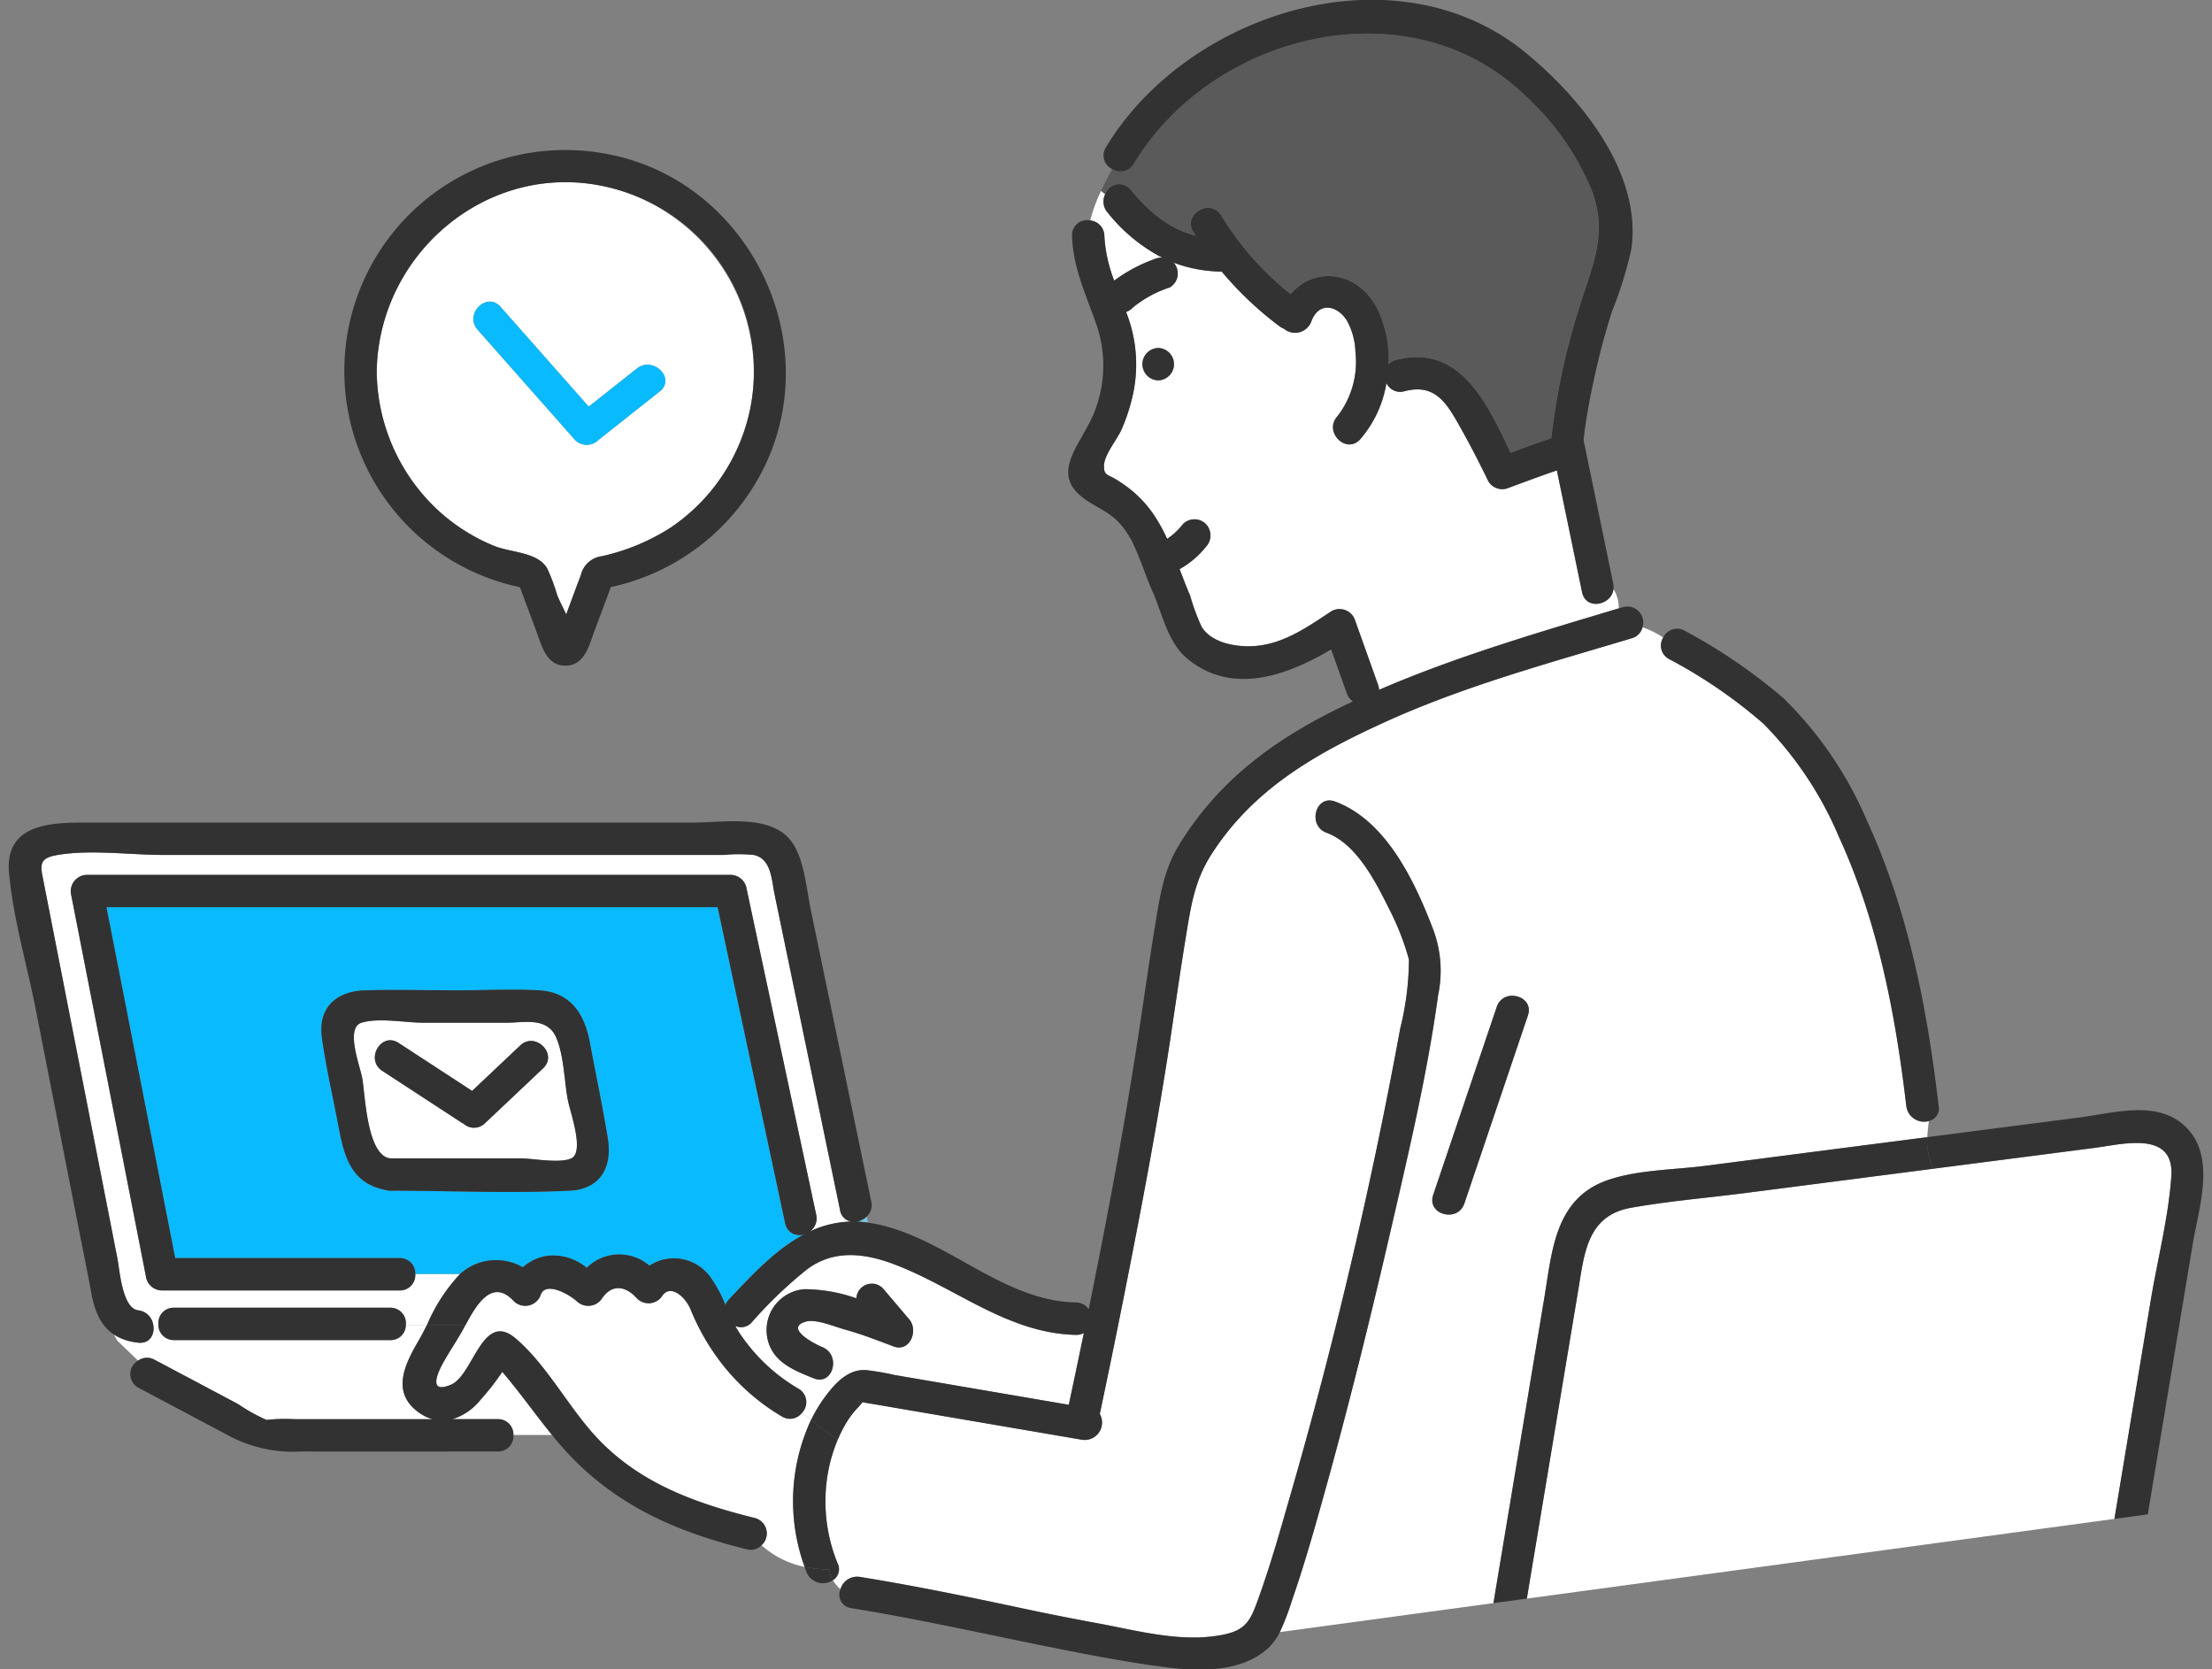 <svg xmlns="http://www.w3.org/2000/svg" xmlns:xlink="http://www.w3.org/1999/xlink" width="220" height="166" viewBox="0 0 220 166">
  <rect x="0" y="0" width="220" height="166" fill="#808080" stroke="none"/>
  <defs>
    <clipPath id="clip-path">
      <rect id="長方形_26541" data-name="長方形 26541" width="220" height="166" transform="translate(300 5659)" fill="none" stroke="#707070" stroke-width="1"/>
    </clipPath>
  </defs>
  <g id="マスクグループ_81" data-name="マスクグループ 81" transform="translate(-300 -5659)" clip-path="url(#clip-path)">
    <g id="グループ_11996" data-name="グループ 11996" transform="translate(300.865 5658.968)">
      <path id="パス_797" data-name="パス 797" d="M622.9,1279.1c1.254.144,1.73-1,1.454-1.961h.563a1.529,1.529,0,0,0,1.546,1.7h21.513a1.5,1.5,0,0,0,1.546-1.505h2.1c-.274.541-.544,1.064-.819,1.538-1.327,2.28-2.729,5.009-.2,7.01a4.468,4.468,0,0,0,1.572.823h-12.6c-.384,0-.767,0-1.151,0a16.762,16.762,0,0,0-2.763.073,18.685,18.685,0,0,1-2.855-1.593l-3.957-2.1-4.314-2.287a1.528,1.528,0,0,0-1.648.086l-2.069-1.99-.352-.62A5.407,5.407,0,0,0,622.9,1279.1Z" transform="translate(-610.019 -1145.546)" fill="#fff"/>
      <path id="パス_798" data-name="パス 798" d="M501.273,1271.22a43.081,43.081,0,0,1,5.543-5.3c2.689-1.967,5.736-1.557,8.661-.445,6.114,2.324,11.259,6.852,18.037,7a1.546,1.546,0,0,0,.785-.184q-.737,3.572-1.5,7.137l-17.324-2.961a25.813,25.813,0,0,0-2.87-.491c-1.7-.09-2.926,1.19-3.912,2.478a15,15,0,0,0-1.523,2.476c-.307-.235-.616-.462-.93-.677a1.538,1.538,0,0,0-.34-2.431,17.764,17.764,0,0,1-5.55-5.094,9.169,9.169,0,0,1-.717-1.136A1.406,1.406,0,0,0,501.273,1271.22Zm1.558,1.6c.48,2.354,2.618,3.179,4.608,3.979,1.688.678,2.531-1.634,1.432-2.726a1.728,1.728,0,0,0-.577-.376c-.746-.3-3.843-1.91-1.63-2.538,1.01-.287,2.872.518,3.849.781.049.013.1.03.145.043,1.609.446,3.151,1.056,4.716,1.642,1.644.615,2.5-1.589,1.565-2.688l-2.6-3.061a1.537,1.537,0,0,0-2.658.968,15.694,15.694,0,0,0-5.169-.906A4.075,4.075,0,0,0,502.831,1272.821Z" transform="translate(-427.371 -1139.705)" fill="#fff"/>
      <path id="パス_799" data-name="パス 799" d="M541.348,1291.734c-.218.1-.373-.052,0,0Z" transform="translate(-456.663 -1152.312)" fill="#78c8e6"/>
      <path id="パス_800" data-name="パス 800" d="M550.907,1278.111c.648-1.165,1.407-2.265,2.046-3.434.06-.109.122-.225.187-.345h0c1.011-1.87,2.6-4.756,4.811-2.356a1.63,1.63,0,0,0,2.688-.71c.491-1.163,2.534-.182,3.571.71a1.639,1.639,0,0,0,2.526-.325c1.034-1.476,2.41-1.145,3.472.064a1.63,1.63,0,0,0,2.526-.326c.812-1.08,2.192.055,2.772,1.357a22.381,22.381,0,0,0,2.534,4.641,21.282,21.282,0,0,0,6.575,6.053,1.506,1.506,0,0,0,1.963-.346c.314.215.623.442.93.677a19.153,19.153,0,0,0-.637,14.623,9.13,9.13,0,0,1-4.288-2.152,1.583,1.583,0,0,0-.64-2.7c-6.011-1.491-11.652-3.522-15.914-8.188-2.729-2.987-4.818-7.036-7.885-9.663-3.329-2.852-4.2,3.63-6.445,4.583C549.431,1281.232,550.325,1279.157,550.907,1278.111Z" transform="translate(-507.708 -1142.547)" fill="#fff"/>
      <path id="パス_801" data-name="パス 801" d="M539.668,1257.89a1.864,1.864,0,0,0,1.021-.511l.115.617c-.041-.006-.081-.014-.123-.02A10.17,10.17,0,0,0,539.668,1257.89Z" transform="translate(-455.339 -1136.381)" fill="#78c8e6"/>
      <path id="パス_802" data-name="パス 802" d="M602.8,1290.908h-4.507a5.775,5.775,0,0,0,2.8-1.939,24.747,24.747,0,0,0,2.153-2.765c1.728,2.019,3.264,4.207,4.942,6.272h-3.84A1.515,1.515,0,0,0,602.8,1290.908Z" transform="translate(-554.158 -1149.752)" fill="#fff"/>
      <path id="パス_803" data-name="パス 803" d="M405.209,1051.438a1.539,1.539,0,0,0,2.149-.54c7.866-13.064,27.566-17.854,38.995-6.7a26.134,26.134,0,0,1,6.635,9.58c1.451,4.1.063,7.036-1.178,10.955a68.588,68.588,0,0,0-2.93,13.469c-1.362.457-2.714.947-4.062,1.445-2.336-4.955-5.051-10.886-11.4-9.221a1.535,1.535,0,0,0-.739.426,11.4,11.4,0,0,0-1.084-5.469c-1.9-3.8-6.277-4.345-8.633-1.5a29.486,29.486,0,0,1-6.911-7.824c-1.079-1.766-3.86-.148-2.778,1.624.078.128.164.251.244.378-2.583-.665-4.56-2.251-6.508-4.6a1.456,1.456,0,0,0-2.5.488q-.21-.158-.4-.332C404.45,1052.891,404.827,1052.167,405.209,1051.438Z" transform="translate(-295.465 -1034.604)" fill="#5a5a5a"/>
      <path id="パス_804" data-name="パス 804" d="M486.176,1067.17c.129.116.263.227.4.332a1.633,1.633,0,0,0,.225,1.786,16.819,16.819,0,0,0,5.445,4.509,2.037,2.037,0,0,0-.869.185,15.514,15.514,0,0,0-3.9,2.1,14.342,14.342,0,0,1-.98-4.448,1.552,1.552,0,0,0-1.4-1.531A15.367,15.367,0,0,1,486.176,1067.17Z" transform="translate(-377.532 -1048.149)" fill="#fff"/>
      <path id="パス_805" data-name="パス 805" d="M402.169,1097.027a18.212,18.212,0,0,0,1.194-3.791,14.059,14.059,0,0,0-.63-7.568c-.037-.1-.077-.207-.115-.311a1.563,1.563,0,0,0,.642-.414,11.1,11.1,0,0,1,3.7-2.022,1.622,1.622,0,0,0,.577-2.2,1.643,1.643,0,0,0-.194-.266,14.022,14.022,0,0,0,4.783.889,34.256,34.256,0,0,0,5.751,5.441,1.611,1.611,0,0,0,.416.223,1.721,1.721,0,0,0,2.735-.682c.743-2.064,2.63-1.612,3.562-.086a6.9,6.9,0,0,1,.834,3.068,8.845,8.845,0,0,1-1.8,6.436c-1.388,1.532.881,3.813,2.275,2.275a11.343,11.343,0,0,0,2.609-5.592,1.5,1.5,0,0,0,1.794.814c3.148-.826,4.27,1.3,5.683,3.825.939,1.676,1.815,3.389,2.653,5.117a1.61,1.61,0,0,0,1.816.739c1.663-.614,3.327-1.236,5.006-1.806q1.254,6.056,2.506,12.113c.38,1.836,2.945,1.3,3.122-.315a3.468,3.468,0,0,1,.525,1.922c-8.048,2.419-16.123,4.768-23.839,8.1a1.612,1.612,0,0,0-.091-.489l-2.274-6.371a1.627,1.627,0,0,0-2.363-.961c-2.56,1.68-5.051,3.484-8.256,3.487-1.616,0-3.7-.429-4.647-1.908a21.45,21.45,0,0,1-1.162-3.143c-.363-.84-.7-1.727-1.042-2.622a8.821,8.821,0,0,0,2.614-2.209,1.646,1.646,0,0,0,0-2.275,1.619,1.619,0,0,0-2.274,0,6.7,6.7,0,0,1-1.579,1.479,16.5,16.5,0,0,0-1.4-2.506,11.426,11.426,0,0,0-2.179-2.353,14.176,14.176,0,0,0-1.538-1.074c-.816-.5-1.18-.362-1.163-1.335C400.436,1099.534,401.725,1098.062,402.169,1097.027Zm3.643-4.86a1.609,1.609,0,0,0,0-3.217A1.609,1.609,0,0,0,405.812,1092.167Z" transform="translate(-291.485 -1054.312)" fill="#fff"/>
      <path id="パス_806" data-name="パス 806" d="M552.37,1235.4c-1.585-.183-1.845-4.02-2.062-5.127L548.491,1221l-4.41-22.508q-.617-3.151-1.235-6.3c-.25-1.276-.108-1.8,1.518-2.075,3.316-.554,7.2,0,10.553,0h55.7a15.141,15.141,0,0,1,2.979,0c1.743.379,1.76,2.435,2.066,3.909q3.257,15.708,6.515,31.418a1.34,1.34,0,0,0,1.126,1.129,10.155,10.155,0,0,0-4.164,1,1.571,1.571,0,0,0,.663-1.681q-3.481-16.307-6.964-32.614a1.63,1.63,0,0,0-1.551-1.181H547.269a1.631,1.631,0,0,0-1.551,2.036l7.467,38.109a1.627,1.627,0,0,0,1.551,1.181H578.38a1.522,1.522,0,0,0,1.55-1.647h4.456a17.1,17.1,0,0,0-3.295,5.078h-2.1a1.529,1.529,0,0,0-1.546-1.712H555.933a1.505,1.505,0,0,0-1.546,1.516h-.563A1.682,1.682,0,0,0,552.37,1235.4Z" transform="translate(-539.494 -1105.064)" fill="#fff"/>
      <path id="パス_807" data-name="パス 807" d="M580.532,1234.91H558.207q-3.418-17.445-6.836-34.892h60.775l6.712,31.433a1.428,1.428,0,0,0,1.979,1.052c-2.9,1.5-5.321,4.134-7.564,6.511a1.664,1.664,0,0,0-.353.56,13.278,13.278,0,0,0-1.529-2.812,4.457,4.457,0,0,0-6.031-1.1,4.6,4.6,0,0,0-6.239.217,5.165,5.165,0,0,0-3.86-1.2,4.7,4.7,0,0,0-2.495,1.147,5.346,5.346,0,0,0-5.5.1,5.536,5.536,0,0,0-.733.558h-4.456A1.515,1.515,0,0,0,580.532,1234.91Zm16.906-6.7c3.1-.153,4.262-2.368,3.794-5.217-.528-3.209-1.2-6.4-1.8-9.6-.525-2.8-1.941-4.94-5.058-5.107-2.677-.143-5.4,0-8.081,0-3.052,0-6.115-.078-9.166,0-2.877.073-4.754,1.706-4.326,4.748.418,2.969,1.111,5.923,1.664,8.869.564,3.007,1.3,5.538,4.552,6.208a1.652,1.652,0,0,0,.55.1,1.616,1.616,0,0,0,.405,0C585.776,1228.222,591.646,1228.493,597.439,1228.207Z" transform="translate(-541.647 -1109.773)" fill="#0abaff"/>
      <path id="パス_808" data-name="パス 808" d="M344.1,1241.216a16.254,16.254,0,0,1-.744-10.124,16,16,0,0,1,.746-2.219,6.446,6.446,0,0,0,3.467,1.11,6.446,6.446,0,0,1-3.467-1.11,12.12,12.12,0,0,1,.7-1.428,8.412,8.412,0,0,1,1.174-1.627c.075-.077.4-.427.588-.667.38.083.771.131,1.153.2l4.134.707,16.534,2.826a1.73,1.73,0,0,0,1.771-2.561q1.438-6.777,2.77-13.576c1.54-7.821,3.025-15.661,4.219-23.544.522-3.451,1.01-6.907,1.575-10.352.509-3.1.869-5.591,2.564-8.221,4.184-6.491,10.342-9.967,17.172-13.085,7.878-3.6,16.327-5.872,24.6-8.362a1.5,1.5,0,0,0,1.074-1.088,8.841,8.841,0,0,1,2.068,1.02,1.513,1.513,0,0,0,.553,2.127,49.548,49.548,0,0,1,9.411,6.442,35.778,35.778,0,0,1,7.488,11.207c3.87,8.4,5.654,17.7,6.724,26.836a1.776,1.776,0,0,0,2.244,1.47c-.064.534-.127,1.069-.153,1.6l-22.108,2.857c-3.105.4-6.764.385-9.751,1.443-5.184,1.836-5.463,7.059-6.224,11.625l-5.07,30.413-21.238,2.881a24.9,24.9,0,0,0,1.22-3.205c1.124-3.222,2.064-6.512,2.985-9.8,2.566-9.151,4.848-18.385,6.98-27.646,1.728-7.506,3.515-15.071,4.557-22.71a11.707,11.707,0,0,0-.468-6.441c-1.809-4.757-4.664-10.9-9.781-12.792-1.947-.72-2.78,2.39-.855,3.1,2.984,1.1,4.865,4.84,6.194,7.506a25.918,25.918,0,0,1,2.007,5.111,29.054,29.054,0,0,1-.869,6.858,479.929,479.929,0,0,1-11.3,47.7c-.817,2.859-1.65,5.721-2.643,8.524-1.009,2.846-1.322,3.808-4.75,4.223-3.779.457-7.8-.648-11.5-1.325q-3.838-.7-7.652-1.523c-5.287-1.127-10.567-2.208-15.9-3.07a1.715,1.715,0,0,0-1.923,1.223,3.457,3.457,0,0,1-.763-.894A1.277,1.277,0,0,0,344.1,1241.216Zm59.22-36.678c-.665,1.969,2.443,2.806,3.1.855l6.32-18.692c.666-1.969-2.442-2.805-3.1-.855Z" transform="translate(-261.645 -1085.687)" fill="#fff"/>
      <path id="パス_809" data-name="パス 809" d="M302.982,1258.317c.59-3.539.863-7.34,5.219-8.119,3.778-.676,7.659-.99,11.464-1.481l18.657-2.411c.032.057.057.115.091.172-.034-.057-.06-.115-.091-.172l15.985-2.066c2.8-.362,7.983-1.782,7.654,2.848-.293,4.108-1.383,8.312-2.058,12.371l-3.6,21.671-58.443,7.928Z" transform="translate(-146.869 -1130.059)" fill="#fff"/>
      <path id="パス_810" data-name="パス 810" d="M549,1323.707a1.764,1.764,0,0,1-2.609-.789c-.069-.176-.128-.358-.192-.538a11.942,11.942,0,0,0,2.438.244A2.923,2.923,0,0,0,549,1323.707Z" transform="translate(-467.035 -1166.533)" fill="#323232"/>
      <path id="パス_811" data-name="パス 811" d="M559.253,1281.052l1.384,1.331-1.384-1.331a1.528,1.528,0,0,1,1.648-.086l4.314,2.287,3.957,2.1a18.711,18.711,0,0,0,2.855,1.593,16.74,16.74,0,0,1,2.763-.073c.384,0,.767,0,1.151,0h12.6a4.467,4.467,0,0,1-1.572-.823c-2.528-2-1.126-4.731.2-7.01.276-.473.545-1,.819-1.538h3.836c-.065.12-.127.236-.187.345-.639,1.169-1.4,2.269-2.046,3.434-.582,1.046-1.476,3.121.792,2.158,2.244-.952,3.116-7.435,6.445-4.583,3.067,2.628,5.156,6.676,7.885,9.663,4.262,4.666,9.9,6.7,15.913,8.188a1.583,1.583,0,0,1,.64,2.7,11.093,11.093,0,0,1-1.28-1.356,11.093,11.093,0,0,0,1.28,1.356,1.5,1.5,0,0,1-1.495.4c-7.589-1.882-13.839-4.769-18.906-10.822-.15-.18-.292-.367-.44-.548h0c-1.678-2.065-3.214-4.253-4.942-6.272a24.736,24.736,0,0,1-2.153,2.765,5.777,5.777,0,0,1-2.8,1.939h4.507a1.515,1.515,0,0,1,1.55,1.568h0a1.523,1.523,0,0,1-1.55,1.649c-6.49,0-12.981.014-19.472,0a13.681,13.681,0,0,1-7.624-1.752l-8.659-4.592A1.546,1.546,0,0,1,559.253,1281.052Z" transform="translate(-546.39 -1145.715)" fill="#323232"/>
      <path id="パス_812" data-name="パス 812" d="M404.3,1113.524h59.657c2.935,0,7.624-.849,9.7,1.745,1.377,1.722,1.574,4.755,2.016,6.887q1.144,5.519,2.289,11.039,1.868,9.009,3.736,18.017a1.555,1.555,0,0,1-.439,1.478l-.395-2.1.395,2.1a1.866,1.866,0,0,1-1.021.511,10.061,10.061,0,0,1,1.014.086c.041.005.082.014.123.02l.662,3.53-.662-3.53c7.438,1.082,13.07,7.775,20.678,7.937a1.492,1.492,0,0,1,1.267.678c1.818-8.925,3.5-17.882,4.886-26.876.567-3.681,1.078-7.371,1.681-11.047.484-2.944.834-5.638,2.4-8.211,4.056-6.662,9.839-10.759,16.755-14.048.184-.088.37-.171.555-.257a1.623,1.623,0,0,1-.6-.8q-.782-2.189-1.563-4.377c-4.393,2.605-9.854,4.6-14.306.915-1.95-1.614-2.469-4.445-3.453-6.667-.638-1.441-1.112-2.955-1.763-4.389a8.626,8.626,0,0,0-1.615-2.512c-1.111-1.177-2.609-1.62-3.8-2.636-2.414-2.054-.649-4.378.524-6.561a12.5,12.5,0,0,0,1.164-10.174c-1.04-3.081-2.409-5.786-2.52-9.1a1.493,1.493,0,0,1,1.82-1.531,9.225,9.225,0,0,0-.2,3.324,9.225,9.225,0,0,1,.2-3.324,1.552,1.552,0,0,1,1.4,1.531,14.347,14.347,0,0,0,.979,4.448,15.506,15.506,0,0,1,3.9-2.1,2.037,2.037,0,0,1,.869-.185,16.817,16.817,0,0,1-5.445-4.509,1.632,1.632,0,0,1-.225-1.786,27.72,27.72,0,0,1,3.15,2.171,27.72,27.72,0,0,0-3.15-2.171,1.456,1.456,0,0,1,2.5-.488c1.948,2.351,3.925,3.937,6.508,4.6-.08-.127-.166-.25-.244-.378-1.082-1.771,1.7-3.389,2.778-1.624a29.492,29.492,0,0,0,6.911,7.824c2.356-2.85,6.737-2.305,8.633,1.5a11.4,11.4,0,0,1,1.084,5.469,1.536,1.536,0,0,1,.739-.426c6.347-1.665,9.062,4.266,11.4,9.221,1.348-.5,2.7-.988,4.062-1.445a68.6,68.6,0,0,1,2.93-13.469c1.242-3.92,2.63-6.858,1.178-10.955a26.134,26.134,0,0,0-6.635-9.58c-11.429-11.159-31.129-6.369-38.995,6.7a1.54,1.54,0,0,1-2.149.54c.482-.922.967-1.852,1.381-2.817-.414.965-.9,1.895-1.381,2.817a1.5,1.5,0,0,1-.628-2.163c8.084-13.427,28.816-20.016,41.756-9.4,5.484,4.5,11.561,11.9,10.507,19.5a38.643,38.643,0,0,1-1.932,6.218q-1.086,3.428-1.835,6.953c-.411,1.922-.774,3.872-.991,5.832q1.478,7.144,2.956,14.287a1.7,1.7,0,0,1,.021.54,2.09,2.09,0,0,0-.757-.621,2.09,2.09,0,0,1,.757.621c-.177,1.615-2.743,2.151-3.122.315q-1.253-6.056-2.506-12.113c-1.679.571-3.343,1.192-5.006,1.807a1.611,1.611,0,0,1-1.816-.74c-.837-1.728-1.714-3.441-2.653-5.117-1.413-2.523-2.535-4.65-5.683-3.825a1.5,1.5,0,0,1-1.794-.814,11.342,11.342,0,0,1-2.609,5.592c-1.393,1.538-3.663-.743-2.275-2.275a8.846,8.846,0,0,0,1.8-6.436,6.892,6.892,0,0,0-.834-3.068c-.932-1.526-2.82-1.978-3.562.086a1.721,1.721,0,0,1-2.735.682,1.611,1.611,0,0,1-.416-.223,34.266,34.266,0,0,1-5.751-5.441,14.028,14.028,0,0,1-4.783-.889,1.612,1.612,0,0,1-.383,2.467,11.1,11.1,0,0,0-3.7,2.022,1.563,1.563,0,0,1-.642.414c.038.1.078.207.115.311a14.061,14.061,0,0,1,.63,7.568,18.216,18.216,0,0,1-1.195,3.791c-.444,1.035-1.733,2.508-1.752,3.627-.017.973.347.835,1.163,1.335a14.156,14.156,0,0,1,1.538,1.074,11.426,11.426,0,0,1,2.179,2.353,16.49,16.49,0,0,1,1.4,2.506,6.689,6.689,0,0,0,1.579-1.479,1.619,1.619,0,0,1,2.274,0,1.646,1.646,0,0,1,0,2.275,8.821,8.821,0,0,1-2.614,2.209c.343.895.679,1.782,1.042,2.622a21.449,21.449,0,0,0,1.162,3.143c.948,1.478,3.031,1.91,4.647,1.908,3.2,0,5.7-1.808,8.256-3.488a1.627,1.627,0,0,1,2.363.961l2.274,6.371a1.61,1.61,0,0,1,.091.489c7.716-3.33,15.791-5.68,23.839-8.1.06.894.1,1.771.863,2.282-.767-.511-.8-1.388-.863-2.282l.436-.131a1.585,1.585,0,0,1,1.929,2.014c-.143-.047-.283-.1-.43-.137.148.037.287.09.43.137a1.5,1.5,0,0,1-1.074,1.088c-8.271,2.489-16.72,4.765-24.6,8.362-6.83,3.118-12.989,6.594-17.172,13.085-1.695,2.63-2.055,5.119-2.564,8.221-.566,3.445-1.053,6.9-1.575,10.352-1.193,7.883-2.678,15.723-4.219,23.544q-1.338,6.8-2.77,13.576a1.73,1.73,0,0,1-1.771,2.561l-16.534-2.827-4.134-.707c-.382-.065-.774-.114-1.153-.2-.185.24-.513.59-.588.667a8.425,8.425,0,0,0-1.174,1.627,12.119,12.119,0,0,0-.7,1.428c-.924-.575-1.784-1.291-2.659-1.963a15,15,0,0,1,1.523-2.476c.985-1.288,2.216-2.569,3.912-2.478a25.752,25.752,0,0,1,2.87.491l17.325,2.961q.759-3.565,1.5-7.137a1.547,1.547,0,0,1-.785.184c-6.778-.145-11.923-4.673-18.037-7-2.925-1.112-5.972-1.522-8.661.445a43.057,43.057,0,0,0-5.543,5.3,1.406,1.406,0,0,1-1.638.372,9.171,9.171,0,0,0,.717,1.136,17.765,17.765,0,0,0,5.55,5.094,1.539,1.539,0,0,1,.34,2.431,8.413,8.413,0,0,0-2.059-1.075,8.413,8.413,0,0,1,2.059,1.075,1.506,1.506,0,0,1-1.963.346,21.283,21.283,0,0,1-6.575-6.054,22.378,22.378,0,0,1-2.534-4.641c-.58-1.3-1.96-2.436-2.772-1.356a1.63,1.63,0,0,1-2.526.325c-1.062-1.209-2.438-1.54-3.472-.064a1.639,1.639,0,0,1-2.526.325c-1.037-.892-3.08-1.873-3.571-.71a1.63,1.63,0,0,1-2.688.71c-2.21-2.4-3.8.486-4.811,2.356h-3.836a17.1,17.1,0,0,1,3.295-5.078h0a5.508,5.508,0,0,1,.733-.558,5.345,5.345,0,0,1,5.5-.1,4.7,4.7,0,0,1,2.495-1.147,5.165,5.165,0,0,1,3.86,1.2,4.6,4.6,0,0,1,6.239-.217,4.457,4.457,0,0,1,6.031,1.1,13.282,13.282,0,0,1,1.529,2.812,1.66,1.66,0,0,1,.353-.56c2.243-2.377,4.666-5.01,7.564-6.511a1.428,1.428,0,0,1-1.979-1.052l-6.712-31.433H405.633q3.418,17.446,6.836,34.892h22.325a1.515,1.515,0,0,1,1.55,1.57h0a1.522,1.522,0,0,1-1.55,1.646H411.15a1.627,1.627,0,0,1-1.551-1.181q-3.733-19.055-7.467-38.109a1.631,1.631,0,0,1,1.551-2.036h64.024a1.63,1.63,0,0,1,1.551,1.181q3.482,16.307,6.964,32.614a1.571,1.571,0,0,1-.663,1.681,10.159,10.159,0,0,1,4.164-1,1.34,1.34,0,0,1-1.126-1.129q-3.258-15.709-6.515-31.418c-.306-1.474-.323-3.53-2.066-3.909a15.151,15.151,0,0,0-2.979,0h-55.7c-3.351,0-7.237-.554-10.553,0-1.626.272-1.768.8-1.518,2.075q.618,3.152,1.235,6.3l4.41,22.509,1.817,9.272c.217,1.107.477,4.944,2.062,5.127a1.682,1.682,0,0,1,1.453,1.256h0c.277.965-.2,2.1-1.453,1.961-3.031-.349-4.167-2.194-4.667-4.949-.39-2.152-.842-4.3-1.262-6.442l-4.259-21.738c-.87-4.438-2.245-9.055-2.658-13.565C395.459,1113.3,400.755,1113.524,404.3,1113.524Zm131.683-44.76c-1.072.536-1.608-1.072-2.681-.536C534.376,1067.691,534.913,1069.3,535.985,1068.764Zm-55.391,102.35c-.373-.052-.218.1,0,0Z" transform="translate(-395.909 -1031.693)" fill="#323232"/>
      <path id="パス_813" data-name="パス 813" d="M548.755,1299.287a16.256,16.256,0,0,0,.744,10.124,1.277,1.277,0,0,1-.493,1.644,2.92,2.92,0,0,1-.363-1.083h0a3.235,3.235,0,0,1,.036-1.071,3.235,3.235,0,0,0-.036,1.071,11.916,11.916,0,0,1-2.438-.245,19.152,19.152,0,0,1,.637-14.623c.875.672,1.736,1.388,2.659,1.963A16,16,0,0,0,548.755,1299.287Z" transform="translate(-467.042 -1153.881)" fill="#323232"/>
      <path id="パス_814" data-name="パス 814" d="M484.491,1096.3a1.609,1.609,0,0,1,0,3.217A1.609,1.609,0,0,1,484.491,1096.3Z" transform="translate(-370.164 -1061.662)" fill="#323232"/>
      <path id="パス_815" data-name="パス 815" d="M341.253,1149.232c1.02.663,1.943,1.447,2.862,2.06-.919-.613-1.843-1.4-2.862-2.06a1.525,1.525,0,0,1,2.177-.651,54.941,54.941,0,0,1,9.757,6.665,37.6,37.6,0,0,1,8.3,12.138c4.127,8.958,6.022,18.718,7.163,28.46a1.262,1.262,0,0,1-.973,1.469,9.846,9.846,0,0,0,.033-3.13,9.846,9.846,0,0,1-.033,3.13,1.776,1.776,0,0,1-2.244-1.469c-1.07-9.133-2.853-18.436-6.724-26.836a35.777,35.777,0,0,0-7.488-11.207,49.541,49.541,0,0,0-9.411-6.442A1.513,1.513,0,0,1,341.253,1149.232Z" transform="translate(-176.697 -1085.806)" fill="#323232"/>
      <path id="パス_816" data-name="パス 816" d="M423.485,1217.552c.66-1.95,3.768-1.114,3.1.855l-6.32,18.692c-.659,1.951-3.767,1.114-3.1-.855Z" transform="translate(-275.487 -1117.392)" fill="#323232"/>
      <path id="パス_817" data-name="パス 817" d="M433.558,1258.659a5.882,5.882,0,0,0,3.735,1.241,5.882,5.882,0,0,1-3.735-1.241,1.715,1.715,0,0,1,1.923-1.223c5.338.862,10.618,1.943,15.9,3.07q3.816.814,7.652,1.523c3.7.678,7.718,1.782,11.5,1.325,3.427-.415,3.741-1.377,4.75-4.223.993-2.8,1.827-5.666,2.643-8.525a479.955,479.955,0,0,0,11.3-47.7,29.056,29.056,0,0,0,.869-6.858,25.921,25.921,0,0,0-2.007-5.111c-1.329-2.666-3.21-6.4-6.194-7.506-1.925-.712-1.092-3.822.855-3.1,5.117,1.893,7.972,8.035,9.781,12.792a11.707,11.707,0,0,1,.468,6.441c-1.042,7.639-2.829,15.2-4.557,22.71-2.132,9.261-4.414,18.495-6.98,27.646-.921,3.285-1.86,6.575-2.985,9.8a24.892,24.892,0,0,1-1.22,3.2l-3.519.477,3.519-.477a5.665,5.665,0,0,1-1.136,1.568c-2.68,2.5-7.011,2.342-10.362,1.909-3.992-.515-7.972-1.306-11.918-2.1-6.407-1.29-12.764-2.717-19.22-3.76A1.343,1.343,0,0,1,433.558,1258.659Z" transform="translate(-350.83 -1100.591)" fill="#323232"/>
      <path id="パス_818" data-name="パス 818" d="M628.668,1275.824H625.4a1.506,1.506,0,0,1,1.546-1.517h21.513a1.53,1.53,0,0,1,1.546,1.712h0a1.5,1.5,0,0,1-1.546,1.505H626.951a1.529,1.529,0,0,1-1.546-1.7Z" transform="translate(-610.513 -1144.233)" fill="#323232"/>
      <path id="パス_819" data-name="パス 819" d="M535.981,1279.222c-1.99-.8-4.128-1.625-4.608-3.979a4.075,4.075,0,0,1,3.678-4.883,15.7,15.7,0,0,1,5.169.906,1.537,1.537,0,0,1,2.658-.968l2.6,3.061c.935,1.1.079,3.3-1.565,2.688-1.565-.586-3.106-1.2-4.716-1.642-.049-.014-.1-.03-.145-.043-.977-.263-2.839-1.068-3.849-.781-2.213.629.884,2.238,1.63,2.538a1.725,1.725,0,0,1,.577.376C538.512,1277.588,537.669,1279.9,535.981,1279.222Z" transform="translate(-455.913 -1142.127)" fill="#323232"/>
      <path id="パス_820" data-name="パス 820" d="M347.048,1258.593c.761-4.567,1.04-9.79,6.225-11.625,2.987-1.057,6.646-1.041,9.751-1.443l22.108-2.857a5.672,5.672,0,0,0,.631,3.135l-18.657,2.411c-3.8.492-7.686.805-11.464,1.481-4.357.779-4.629,4.58-5.219,8.119l-5.124,30.741-3.32.45Z" transform="translate(-194.309 -1129.557)" fill="#323232"/>
      <path id="パス_821" data-name="パス 821" d="M291.97,1240.349l15.133-1.955c3.332-.431,7.626-1.742,10.409.786,3.268,2.968,1.476,8.069.852,11.817q-2.233,13.43-4.467,26.861l-3.319.45,3.6-21.67c.675-4.059,1.765-8.262,2.058-12.371.329-4.63-4.856-3.21-7.654-2.849l-15.985,2.066A5.673,5.673,0,0,1,291.97,1240.349Z" transform="translate(-101.148 -1127.238)" fill="#323232"/>
      <path id="パス_822" data-name="パス 822" d="M597.986,1087.959a18.893,18.893,0,0,1-7.95,11.943,21.051,21.051,0,0,1-6.839,2.836,2.453,2.453,0,0,0-2.075,1.876c-.5,1.3-.975,2.606-1.458,3.91-.339-.731-.719-1.443-.9-1.931a20.029,20.029,0,0,0-.969-2.6c-.924-1.686-3.6-1.595-5.3-2.281a18.624,18.624,0,0,1-5.8-3.751,19.061,19.061,0,0,1-5.877-13.636c.21-11.7,11.037-20.91,22.706-18.351A18.955,18.955,0,0,1,597.986,1087.959Zm-11.3-3.886-4.792,3.794-8.772-9.926c-1.374-1.555-3.641.729-2.275,2.275l9.708,10.985a1.639,1.639,0,0,0,2.275,0l6.131-4.854C590.588,1085.063,588.3,1082.8,586.69,1084.073Z" transform="translate(-524.21 -1047.396)" fill="#fff"/>
      <path id="パス_823" data-name="パス 823" d="M581.422,1103.059l-1.662,4.458c-.526,1.413-.974,3.355-2.862,3.355s-2.336-1.941-2.862-3.355q-.83-2.225-1.659-4.45a21.969,21.969,0,0,1,8.611-43.084c13.534,2.478,21.472,17.43,16.185,30.062A22.191,22.191,0,0,1,581.422,1103.059Zm-.582-39.833c-11.669-2.559-22.5,6.651-22.706,18.351a19.061,19.061,0,0,0,5.877,13.636,18.619,18.619,0,0,0,5.8,3.751c1.7.686,4.377.6,5.3,2.281a20.019,20.019,0,0,1,.969,2.6c.182.488.561,1.2.9,1.931.484-1.3.961-2.611,1.458-3.91a2.453,2.453,0,0,1,2.075-1.876,21.051,21.051,0,0,0,6.839-2.836,18.766,18.766,0,0,0-6.52-33.928Z" transform="translate(-521.534 -1044.646)" fill="#323232"/>
      <path id="パス_824" data-name="パス 824" d="M610.2,1234.728H597.259c-2.312-.3-2.474-6.463-2.754-7.955-.246-1.309-1.71-5.029-.064-5.533,1.693-.517,4.361,0,6.113,0H608.9c1.7,0,3.982-.581,4.878,1.441.79,1.781.816,4.35,1.174,6.254.212,1.133,1.681,5.15.348,5.793C614.172,1235.272,611.417,1234.728,610.2,1234.728Zm.013-11.223-4.785,4.519-7.311-4.77c-1.74-1.136-3.351,1.65-1.623,2.778l7.908,5.16a1.691,1.691,0,0,0,.163.085,1.553,1.553,0,0,0,2.141-.037l5.781-5.46C614,1224.354,611.719,1222.084,610.215,1223.505Z" transform="translate(-559.339 -1119.511)" fill="#fff"/>
      <path id="パス_825" data-name="パス 825" d="M594.58,1235.306a1.648,1.648,0,0,1-.55-.1c-3.251-.67-3.988-3.2-4.552-6.208-.553-2.947-1.246-5.9-1.664-8.869-.429-3.042,1.448-4.675,4.326-4.748,3.051-.078,6.114,0,9.166,0,2.68,0,5.4-.143,8.081,0,3.118.167,4.533,2.308,5.058,5.107.6,3.2,1.273,6.389,1.8,9.6.468,2.849-.7,5.064-3.794,5.217-5.792.286-11.663.015-17.467,0A1.63,1.63,0,0,1,594.58,1235.306Zm17.691-9.01c-.358-1.9-.384-4.474-1.174-6.254-.9-2.021-3.175-1.441-4.878-1.441h-8.343c-1.753,0-4.421-.517-6.114,0-1.646.5-.182,4.224.064,5.533.28,1.493.441,7.652,2.754,7.955h12.943c1.215,0,3.971.544,5.1,0C613.953,1231.445,612.484,1227.429,612.272,1226.3Z" transform="translate(-556.661 -1116.871)" fill="#323232"/>
      <path id="パス_826" data-name="パス 826" d="M609.971,1232.95a1.552,1.552,0,0,1-2.141.037,1.741,1.741,0,0,1-.164-.085l-7.908-5.16c-1.727-1.127-.117-3.914,1.623-2.778l7.311,4.771,4.785-4.519c1.5-1.421,3.784.849,2.275,2.274Z" transform="translate(-562.602 -1121.221)" fill="#323232"/>
      <path id="パス_827" data-name="パス 827" d="M595.8,1096.624l-6.131,4.854a1.639,1.639,0,0,1-2.275,0l-9.708-10.985c-1.366-1.546.9-3.829,2.275-2.275l8.772,9.926,4.792-3.794C595.128,1093.078,597.419,1095.339,595.8,1096.624Z" transform="translate(-531.041 -1057.672)" fill="#0abaff"/>
    </g>
  </g>
</svg>
